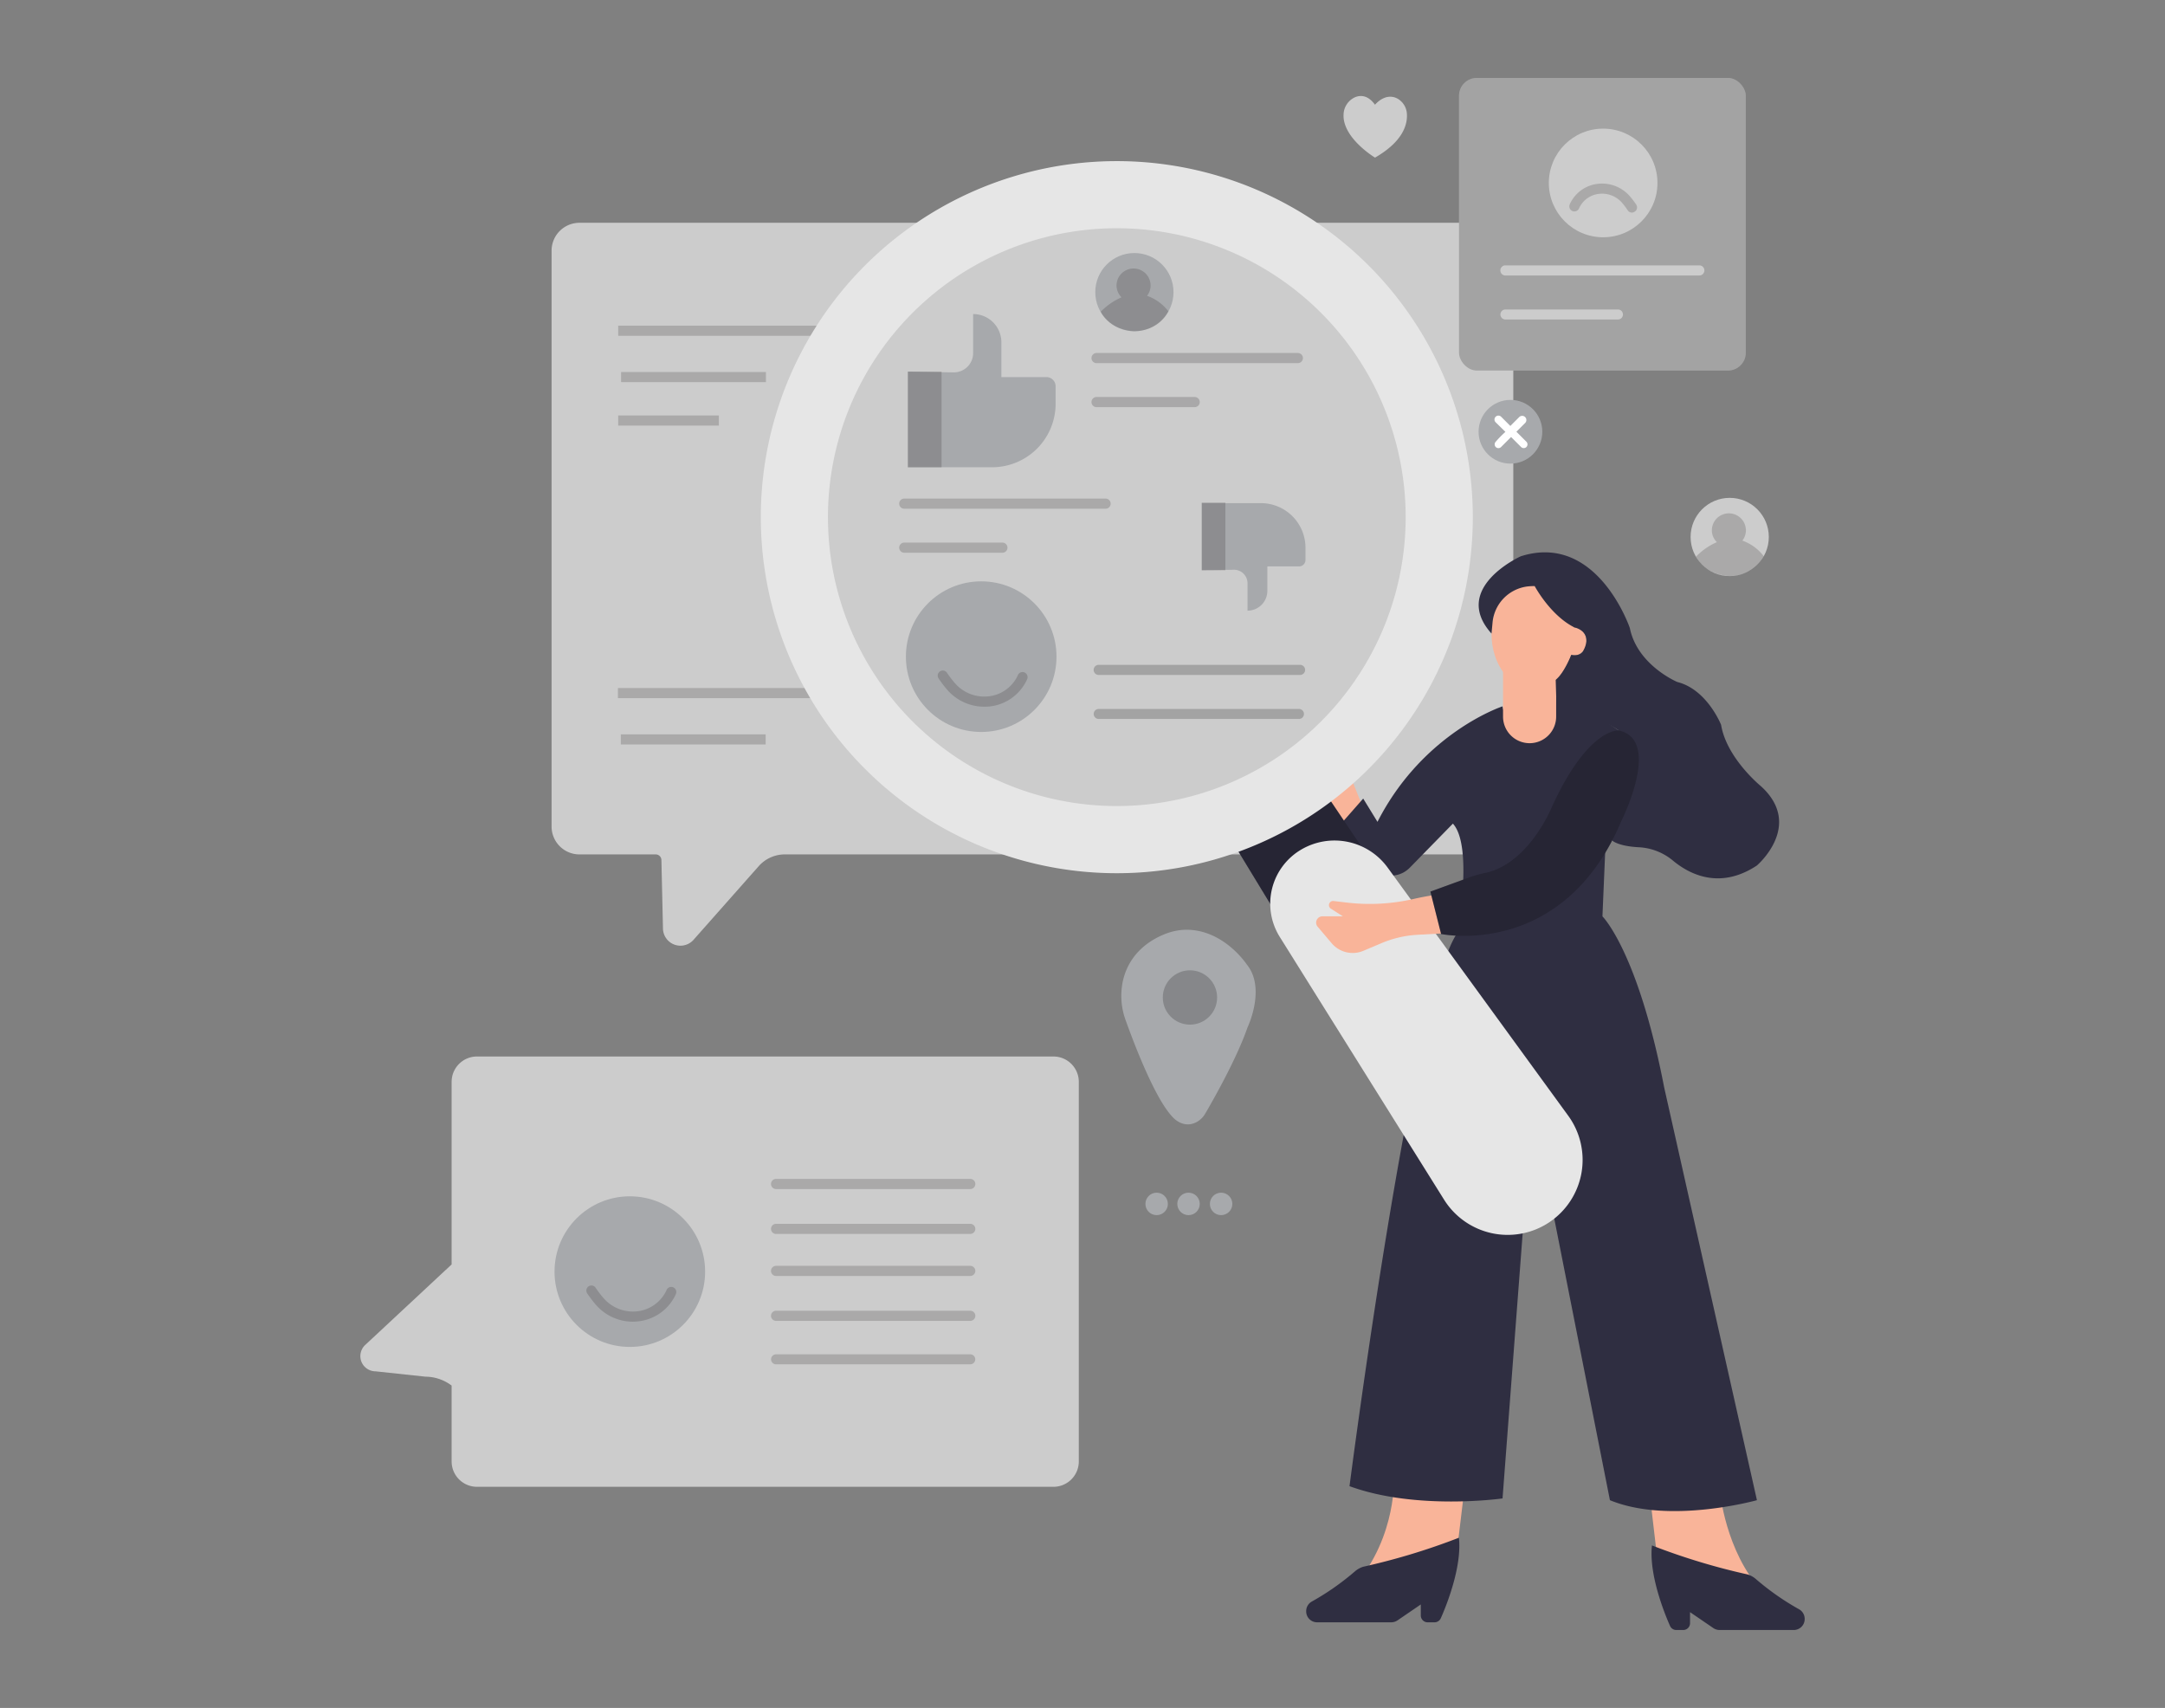 <svg xmlns="http://www.w3.org/2000/svg" id="e115a1fe-059f-4712-9453-01c2ccd44675" data-name="Layer 1" width="865.76" height="682.89" viewBox="0 0 865.76 682.89"><rect x="0" y="0" width="865.76" height="682.89" fill="#808080" stroke="none"/><path d="M421.26,422.42H190.74a10.14,10.14,0,0,0-10.14,10.14v73l-34.42,32.07a6.09,6.09,0,0,0,4,10.67l20,2.14A17.42,17.42,0,0,1,180.6,554v30.33a10.14,10.14,0,0,0,10.14,10.14H421.26a10.14,10.14,0,0,0,10.14-10.14V432.56A10.14,10.14,0,0,0,421.26,422.42Z" fill="#ccc"></path><path d="M594,89.08H231.72a11.15,11.15,0,0,0-11.15,11.15V330.47a11.15,11.15,0,0,0,11.15,11.15h30.5a2.27,2.27,0,0,1,2.27,2.21l.62,27.15a7,7,0,0,0,12.4,4.59l25.9-29.26a13.94,13.94,0,0,1,10.43-4.69H594a11.15,11.15,0,0,0,11.15-11.15V100.23A11.15,11.15,0,0,0,594,89.08Z" fill="#ccc"></path><g opacity="0.2"><rect x="247.21" y="130.21" width="82.25" height="4.05" fill="#231f20"></rect></g><g opacity="0.2"><rect x="248.37" y="148.74" width="57.92" height="4.05" fill="#231f20"></rect></g><g opacity="0.2"><rect x="247.1" y="275.09" width="82.25" height="4.05" fill="#231f20"></rect></g><g opacity="0.2"><rect x="248.26" y="293.62" width="57.92" height="4.05" fill="#231f20"></rect></g><g opacity="0.2"><rect x="247.21" y="166.12" width="40.26" height="4.05" fill="#231f20"></rect></g><circle cx="392.37" cy="262.55" r="30.11" fill="#a7a9ac"></circle><g opacity="0.2"><path d="M393.59,282.56a19.61,19.61,0,0,1-14.8-6.75,47.5,47.5,0,0,1-3.46-4.55,2,2,0,1,1,3.36-2.27,42.68,42.68,0,0,0,3.17,4.16,15.54,15.54,0,0,0,13,5.31,14.6,14.6,0,0,0,11.39-7A10.16,10.16,0,0,0,407,270a2,2,0,0,1,3.78,1.48,15.66,15.66,0,0,1-1.1,2.12,18.61,18.61,0,0,1-14.52,8.92C394.66,282.54,394.12,282.56,393.59,282.56Z" fill="#231f20"></path></g><circle cx="251.86" cy="508.43" r="30.11" fill="#a7a9ac"></circle><g opacity="0.2"><path d="M253.08,528.45a19.62,19.62,0,0,1-14.8-6.76,49.2,49.2,0,0,1-3.46-4.55,2,2,0,1,1,3.36-2.27,42.68,42.68,0,0,0,3.17,4.16,15.51,15.51,0,0,0,13,5.31,14.6,14.6,0,0,0,11.39-7,10.5,10.5,0,0,0,.79-1.5,2,2,0,0,1,3.78,1.48,16.09,16.09,0,0,1-1.1,2.13,18.63,18.63,0,0,1-14.52,8.91C254.15,528.42,253.62,528.45,253.08,528.45Z" fill="#231f20"></path></g><g opacity="0.2"><path d="M442.12,203.4H361.6a2,2,0,0,1,0-4.05h80.52a2,2,0,0,1,0,4.05Z" fill="#231f20"></path></g><g opacity="0.2"><path d="M400.85,221H361.6a2,2,0,0,1,0-4.06h39.25a2,2,0,0,1,0,4.06Z" fill="#231f20"></path></g><g opacity="0.21"><path d="M519,145.19H438.5a2,2,0,1,1,0-4.05H519a2,2,0,0,1,0,4.05Z" fill="#231f20"></path></g><g opacity="0.21"><path d="M477.74,162.79H438.5a2,2,0,1,1,0-4.06h39.24a2,2,0,0,1,0,4.06Z" fill="#231f20"></path></g><g opacity="0.2"><path d="M519.88,269.87H439.36a2,2,0,0,1,0-4.05h80.52a2,2,0,0,1,0,4.05Z"></path></g><g opacity="0.2"><path d="M519.44,287.46H439.36a2,2,0,0,1,0-4h80.08a2,2,0,1,1,0,4Z"></path></g><path d="M363.05,148.6v38.22h33.67a25.4,25.4,0,0,0,25.41-25.41v-6.95a3.69,3.69,0,0,0-3.69-3.69h-18v-13.9a11.29,11.29,0,0,0-11.29-11.3h0v15.6a7.72,7.72,0,0,1-7.86,7.72C373.88,148.77,363.87,148.6,363.05,148.6Z" fill="#a7a9ac"></path><rect x="363.05" y="148.57" width="13.47" height="38.29" fill="#231f20" opacity="0.2"></rect><path d="M480.57,228V201.17h23.64A17.84,17.84,0,0,1,522.05,219v4.88a2.59,2.59,0,0,1-2.59,2.59H506.8v9.76a7.93,7.93,0,0,1-7.93,7.93h0V233.22a5.41,5.41,0,0,0-5.52-5.42Z" fill="#a7a9ac"></path><rect x="480.57" y="200.94" width="9.45" height="27.06" fill="#231f20" opacity="0.2"></rect><circle cx="453.63" cy="116.81" r="15.64" fill="#a7a9ac"></circle><path d="M458.69,118.28a6.73,6.73,0,0,0,1.42-4.11,6.81,6.81,0,0,0-13.62,0,6.7,6.7,0,0,0,2,4.71,26.11,26.11,0,0,0-8.3,5.75s2.86,6.88,12.85,7.78c0,0,9.63.73,14.19-7.92A18.35,18.35,0,0,0,458.69,118.28Z" fill="#231f20" opacity="0.2"></path><circle cx="691.69" cy="214.7" r="15.64" fill="#ccc"></circle><path d="M696.75,216.16a6.68,6.68,0,0,0,1.42-4.1,6.81,6.81,0,1,0-13.62,0,6.7,6.7,0,0,0,2,4.71,26,26,0,0,0-8.3,5.75s2.86,6.88,12.85,7.78c0,0,9.63.73,14.19-7.93A18.49,18.49,0,0,0,696.75,216.16Z" fill="#231f20" opacity="0.2"></path><circle cx="604.01" cy="172.63" r="12.74" fill="#a7a9ac"></circle><path d="M602,172.67l-3.91-3.83a1.55,1.55,0,0,1,0-2.21h0a1.55,1.55,0,0,1,2.2,0l3.68,3.68,3.55-3.55a1.67,1.67,0,0,1,2.37,0h0a1.67,1.67,0,0,1,0,2.36l-3.5,3.5,4,4a1.5,1.5,0,0,1,0,2.11h0a1.51,1.51,0,0,1-2.12,0l-4-4-4,4a1.51,1.51,0,0,1-2.14,0h0a1.53,1.53,0,0,1,0-2.12A44,44,0,0,1,602,172.67Z" fill="#fff"></path><path d="M549.85,41.88s4-5,8.88-2.52a7.5,7.5,0,0,1,3.88,6.29c.23,4.09-1.5,10.9-12.76,17.37,0,0-12.9-7.75-12.58-17.11a7.82,7.82,0,0,1,4.87-7.15C544.28,38,547.1,38.11,549.85,41.88Z" fill="#ccc"></path><g opacity="0.2"><path d="M388,475.42H310.34a2,2,0,0,1,0-4.06H388a2,2,0,1,1,0,4.06Z" fill="#231f20"></path></g><g opacity="0.2"><path d="M388,493.37H310.34a2,2,0,0,1,0-4.05H388a2,2,0,1,1,0,4.05Z" fill="#231f20"></path></g><g opacity="0.2"><path d="M388,545.5H310.34a2,2,0,0,1,0-4H388a2,2,0,1,1,0,4Z" fill="#231f20"></path></g><g opacity="0.2"><path d="M388,510.17H310.34a2,2,0,0,1,0-4.05H388a2,2,0,1,1,0,4.05Z" fill="#231f20"></path></g><g opacity="0.2"><path d="M388,528.13H310.34a2,2,0,0,1,0-4.06H388a2,2,0,1,1,0,4.06Z" fill="#231f20"></path></g><path d="M449,392.34a28.48,28.48,0,0,0,1.2,15.77c3.51,9.77,11.73,31.21,18.69,38.49,0,0,4.15,5,9.7,2a9.08,9.08,0,0,0,3.45-3.48c3.08-5.27,12.49-21.8,16.82-34.3,0,0,7.53-15.64-.29-25.2,0,0-9.11-13.92-24.21-13.88a23.58,23.58,0,0,0-8.33,1.65C460.47,375.55,451.6,380.71,449,392.34Z" fill="#a7a9ac"></path><circle cx="462.53" cy="481.36" r="4.49" fill="#a7a9ac"></circle><circle cx="475.28" cy="481.36" r="4.49" fill="#a7a9ac"></circle><circle cx="488.31" cy="481.36" r="4.49" fill="#a7a9ac"></circle><path d="M688.05,598.22s3,26.42,19.72,41c0,0-32-1.88-44.31-9.7l-3-25.77Z" fill="#f9b499"></path><path d="M581.9,626.16l3.35-27.94-27.94-3.91s-.09,29.13-24,47.49c0,0,24-3.35,30.45-7.26Z" fill="#f9b499"></path><polygon points="536.21 300.93 545.08 322.97 533.29 332.66 523.38 307.28 536.21 300.93" fill="#f9b499"></polygon><path d="M581,329.31c8.2,8.93,1.87,43.57,1.87,43.57-18,25.33-43.21,221.34-43.21,221.34,26.74,9.8,61.19,4.9,61.19,4.9l8.65-113.85L620,479.5l23.79,120.32c23.8,9.8,58.79,0,58.79,0l-37.09-165c-10.5-54.43-24.69-68.43-24.69-68.43l1.29-30.31,5.21-44s-19.39-13.86-25-13.49c0,0,.39,18.7-13,15,0,0-6.13-.37-8.46-11.17,0,0-31.76,10.42-50,46.18l-5.71-9.31-11.79,13.41s15.39,23.26,28.15,16a11.92,11.92,0,0,0,2.57-2.07Z" fill="#2F2E41"></path><polygon points="545.08 339.48 523.38 307.28 489.09 330.38 510.98 366.37 545.08 339.48" fill="#2f2e41"></polygon><polygon points="545.08 339.48 523.38 307.28 489.09 330.38 510.98 366.37 545.08 339.48" opacity="0.2"></polygon><path d="M304.24,206.78A142.36,142.36,0,1,0,446.59,64.42,142.35,142.35,0,0,0,304.24,206.78Zm26.85,0a115.51,115.51,0,1,1,115.5,115.5A115.5,115.5,0,0,1,331.09,206.78Z" fill="#E6E6E6"></path><path d="M627.13,446.12,554.9,346.88a26.27,26.27,0,0,0-34.49-7.23h0a25.07,25.07,0,0,0-8.62,35l65.67,105a30,30,0,0,0,42,9.11h0A30,30,0,0,0,627.13,446.12Z" fill="#E6E6E6"></path><path d="M578.36,357.24a112.53,112.53,0,0,0-13.12,2.2,78.12,78.12,0,0,1-26.88,1.41l-5.07-.6a1.67,1.67,0,0,0-1.86,1.66h0a1.68,1.68,0,0,0,.77,1.41l4.81,3.05h-8.18a2.52,2.52,0,0,0-1.92,4.15l5.64,6.65a11,11,0,0,0,12.63,3l7.32-3.09a43,43,0,0,1,14.3-3.32l16-.89Z" fill="#f9b499"></path><path d="M660.6,617.91c-1.29,11.6,5,27.17,7.23,32.19a2.74,2.74,0,0,0,2.51,1.63h2.76a2.73,2.73,0,0,0,2.73-2.74v-4.4l9.28,6.34a4.54,4.54,0,0,0,2.57.8H717.3a4.37,4.37,0,0,0,4.37-4.36v-.12a4.37,4.37,0,0,0-2.29-3.84,104.17,104.17,0,0,1-17.25-12.08,9.21,9.21,0,0,0-3.28-1.82c-5.78-1.28-11.89-2.84-18.28-4.75C673.38,622.61,666.71,620.29,660.6,617.91Z" fill="#2f2e41"></path><path d="M583.4,614.83c1.28,11.6-5,27.17-7.24,32.19a2.74,2.74,0,0,1-2.5,1.63H570.9a2.74,2.74,0,0,1-2.74-2.74v-4.4l-9.27,6.34a4.57,4.57,0,0,1-2.58.8H526.69a4.36,4.36,0,0,1-4.36-4.37v-.11a4.37,4.37,0,0,1,2.28-3.84,104.17,104.17,0,0,0,17.25-12.08,9.25,9.25,0,0,1,3.29-1.82c5.77-1.28,11.88-2.85,18.27-4.75C570.61,619.53,577.28,617.21,583.4,614.83Z" fill="#2f2e41"></path><rect x="583.44" y="31.16" width="114.68" height="117" rx="7.14" fill="#ccc"></rect><rect x="583.44" y="31.16" width="114.68" height="117" rx="7.14" opacity="0.2"></rect><circle cx="641.08" cy="73.15" r="21.72" fill="#ccc"></circle><path d="M679.52,110.15H602a2,2,0,1,1,0-4.05h77.54a2,2,0,1,1,0,4.05Z" fill="#ccc"></path><path d="M646.94,127.74H602a2,2,0,1,1,0-4h45a2,2,0,1,1,0,4Z" fill="#ccc"></path><g opacity="0.2"><path d="M652.59,85a2,2,0,0,1-1.68-.9,33.41,33.41,0,0,0-2.24-3,10.66,10.66,0,0,0-8.91-3.63A9.94,9.94,0,0,0,632,82.25a7,7,0,0,0-.53,1,2,2,0,0,1-3.78-1.47,11.68,11.68,0,0,1,.84-1.63,14,14,0,0,1,10.91-6.7,14.7,14.7,0,0,1,12.31,5,33.94,33.94,0,0,1,2.54,3.34,2,2,0,0,1-.55,2.81A2.06,2.06,0,0,1,652.59,85Z" fill="#231f20"></path></g><circle cx="475.85" cy="398.82" r="10.86" opacity="0.2"></circle><path d="M601.05,265.82h21.24a0,0,0,0,1,0,0v20.71a10.62,10.62,0,0,1-10.62,10.62h0a10.62,10.62,0,0,1-10.62-10.62V265.82A0,0,0,0,1,601.05,265.82Z" fill="#f9b499"></path><ellipse cx="613" cy="253.32" rx="16.57" ry="22.16" fill="#f9b499"></ellipse><ellipse cx="629.57" cy="256.45" rx="4.84" ry="5.59" fill="#f9b499"></ellipse><path d="M644.68,336.06s2.26,2.24,10.53,2.69A23.14,23.14,0,0,1,668.88,344c6.55,5.49,18.75,11.91,33.66,2.07,0,0,18.84-16,1.71-31.66,0,0-13.78-11.18-16-24.59,0,0-5.58-14.15-17.5-17.13,0,0-16-6.7-19-21.6,0,0-13-38.36-43.58-28.68,0,0-28.12,12.66-11.73,30.91l.41-4.37a16,16,0,0,1,14.46-14.52c.76-.07,1.56-.1,2.39-.1,0,0,6.21,11.69,15.89,16.53,0,0,7.84,1.54,3.47,9.49,0,0-1.07,2.19-4.73,1.49h0c0,.1-3.1,7.65-6.22,10l.21,6.7c.06.66.21.9.43,1.05a18.63,18.63,0,0,1,3,2,13.41,13.41,0,0,0,5.4,3.21c4.07,1.22,10.81,3.59,16.13,7.22l-2.58,44Z" fill="#2f2e41"></path><path d="M648.38,328.19s16.39-32.41-1.12-36.13c0,0-12.29-1.12-26.82,30.91,0,0-9.07,22.19-26.26,26a50,50,0,0,0-6.42,1.78L572,356.49l4.28,16.95S625.1,383.68,648.38,328.19Z" fill="#2F2E41"></path><path d="M648.38,328.19s16.39-32.41-1.12-36.13c0,0-12.29-1.12-26.82,30.91,0,0-9.07,22.19-26.26,26a50,50,0,0,0-6.42,1.78L572,356.49l4.28,16.95S625.1,383.68,648.38,328.19Z" opacity="0.2"></path></svg>